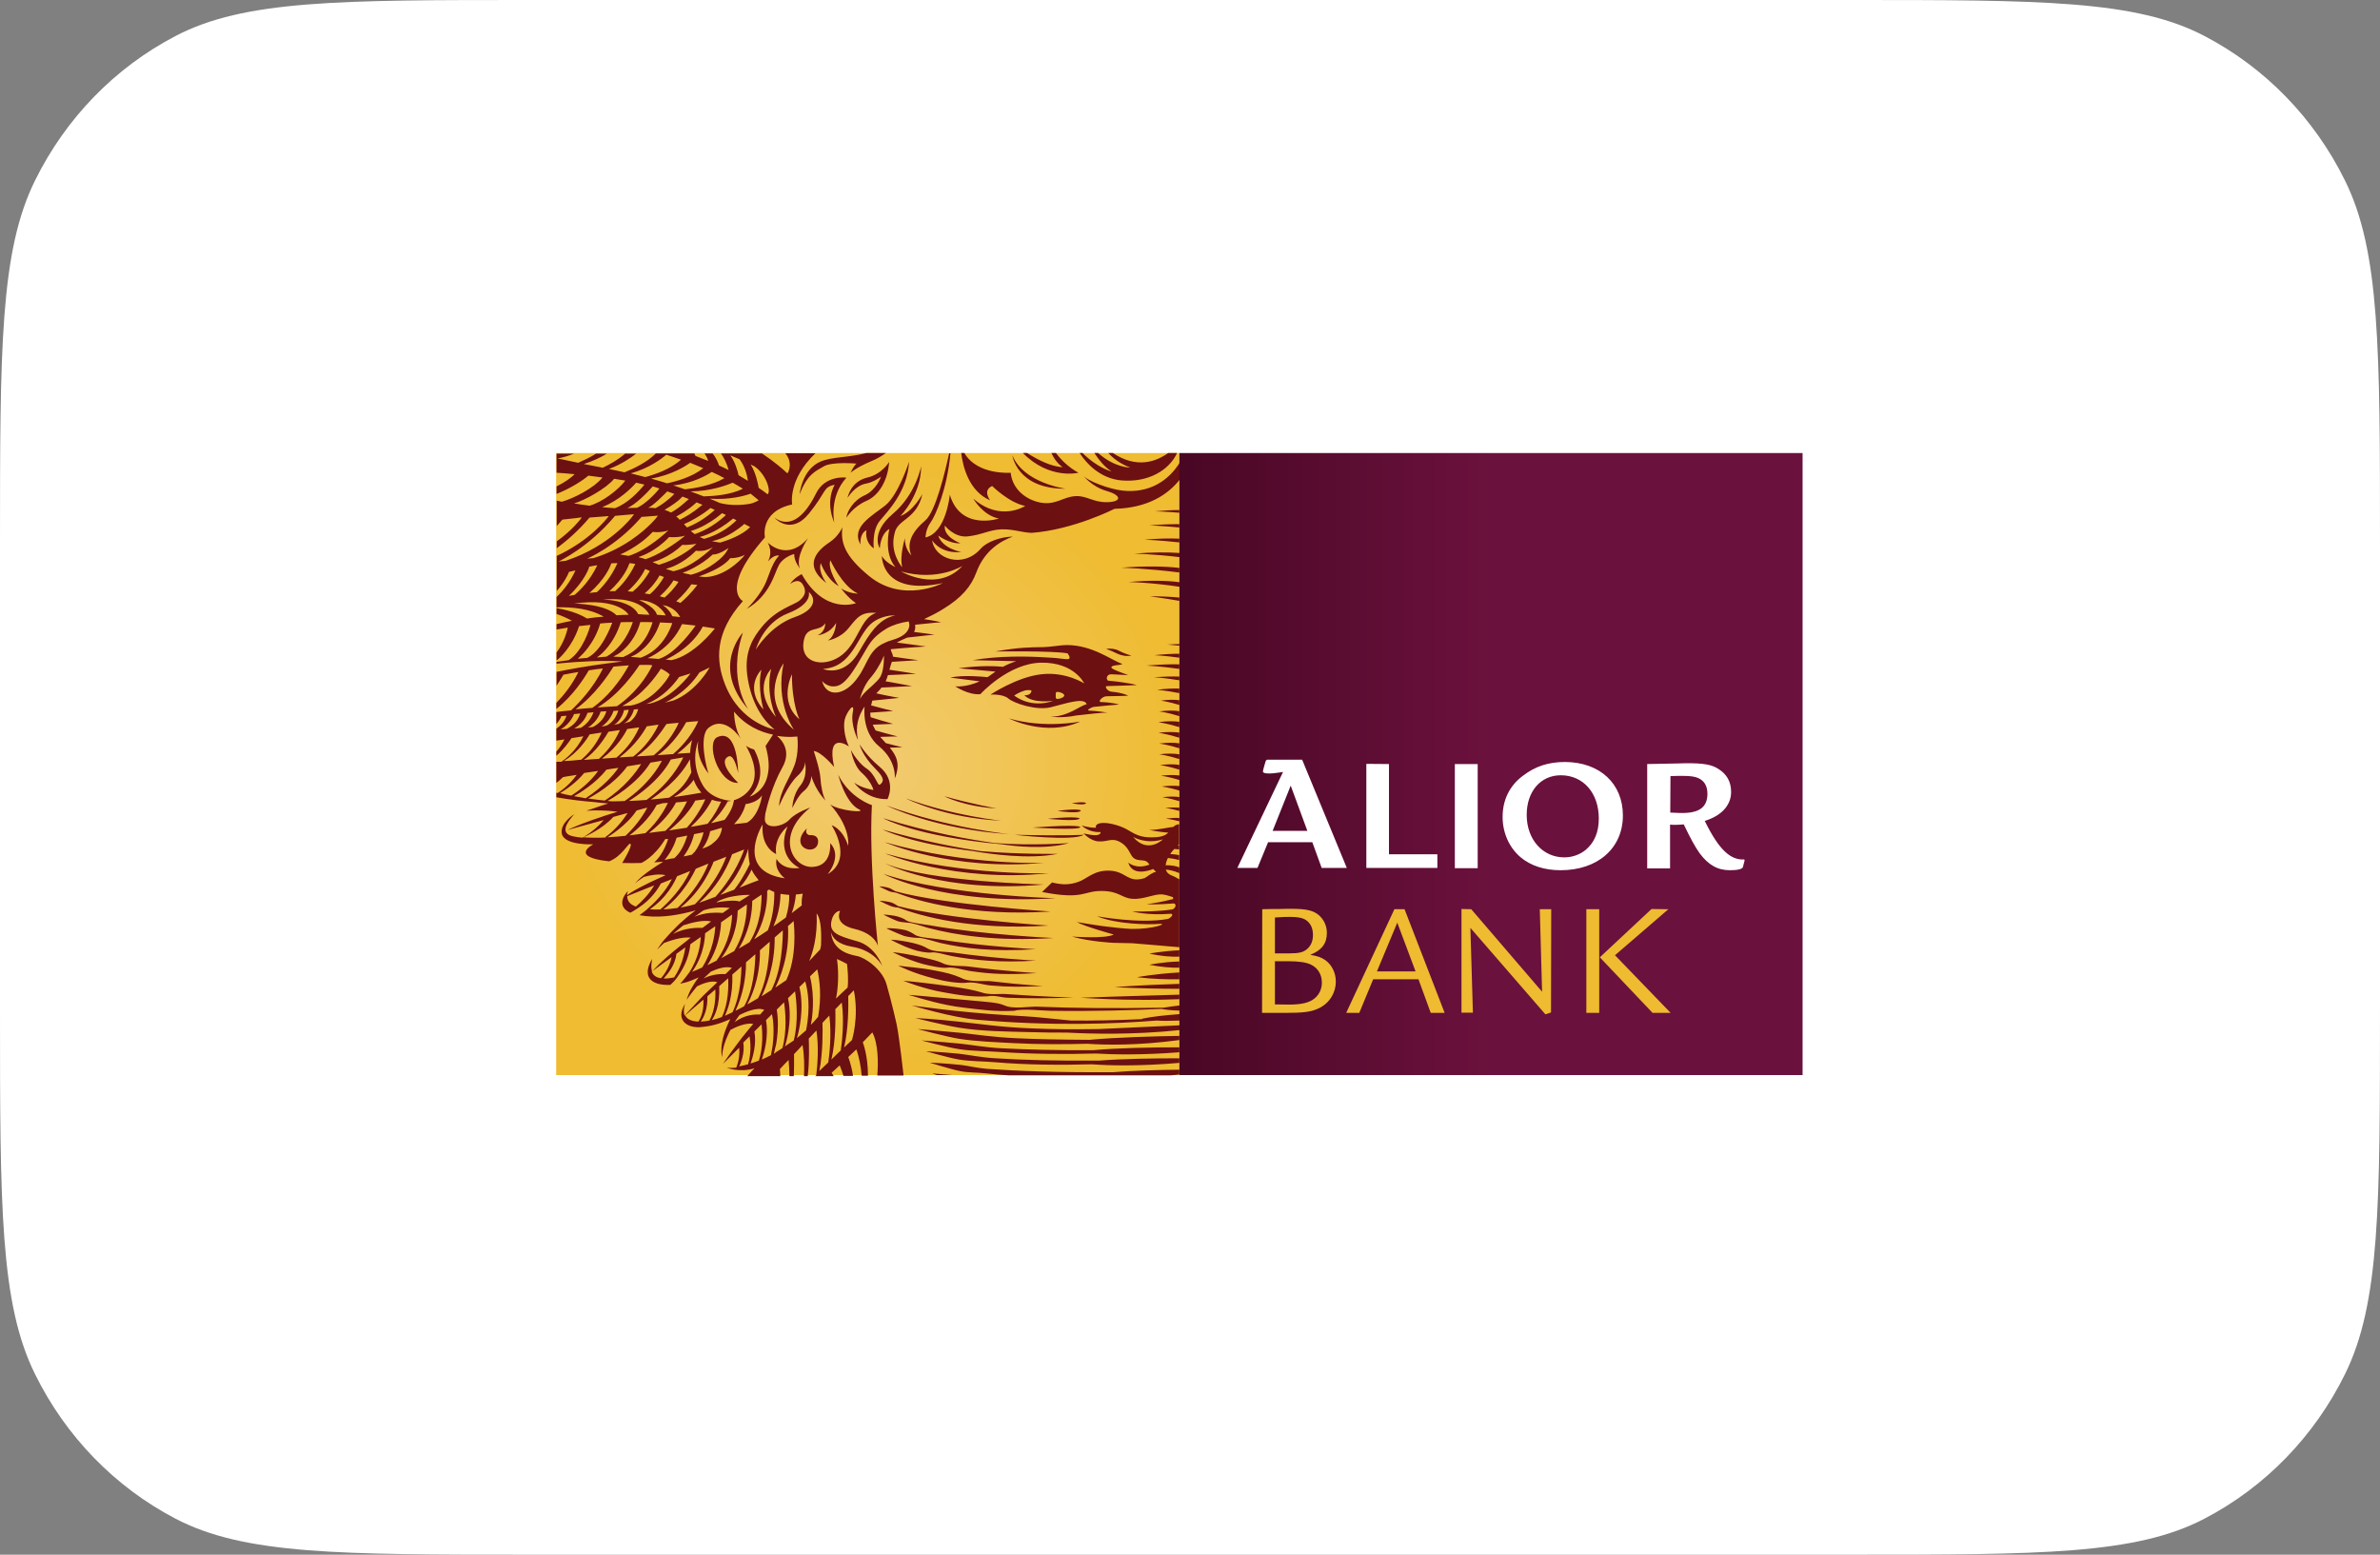 <svg width="98" height="64" viewBox="0 0 98 64" fill="none" xmlns="http://www.w3.org/2000/svg">
<rect x="0" y="0" width="98" height="64" fill="#808080" stroke="none"/>
<path d="M21.817 64C13.987 64 10.056 64 7.225 62.517C4.732 61.217 2.707 59.133 1.443 56.569C0 53.658 0 49.616 0 41.563V22.437C0 14.384 0 10.342 1.443 7.43C2.707 4.866 4.733 2.783 7.226 1.483C10.056 0 13.987 0 21.817 0H76.183C84.013 0 87.944 0 90.774 1.483C93.268 2.784 95.294 4.867 96.558 7.431C98 10.342 98 14.384 98 22.437V41.563C98 49.616 98 53.658 96.558 56.569C95.294 59.133 93.268 61.217 90.774 62.517C87.944 64 84.013 64 76.183 64H21.817Z" fill="white"/>
<path d="M22.901 18.65H48.562V44.257H22.901V18.65Z" fill="url(#paint0_radial_4376_4911)"/>
<path d="M41.548 29.576C41.548 29.576 43.053 30.353 44.482 29.704C44.473 29.704 43.011 30.003 41.548 29.576ZM43.541 33.383C43.541 33.383 44.448 33.519 44.508 33.366C44.516 33.366 44.422 33.263 43.541 33.383ZM44.131 33.067C44.131 33.067 44.679 33.178 44.721 33.058C44.713 33.058 44.661 32.982 44.131 33.067ZM41.035 33.28C41.035 33.28 40.017 33.101 38.879 32.777C38.879 32.777 39.675 33.203 41.035 33.28ZM36.886 36.746C37.801 37.096 39.983 37.736 43.259 37.523C43.259 37.523 38.888 37.249 36.886 36.695C36.749 36.635 36.698 36.584 36.621 36.558C36.527 36.524 36.296 36.481 36.202 36.49C36.202 36.49 36.424 36.609 36.587 36.678C36.655 36.712 36.758 36.729 36.886 36.746ZM41.565 34.339C41.565 34.339 39.118 34.108 36.501 33.161C36.501 33.161 38.468 34.142 41.565 34.339ZM41.231 33.784C41.231 33.784 39.332 33.605 37.305 32.871C37.297 32.871 38.93 33.69 41.231 33.784ZM43.472 36.976C43.472 36.976 39.084 36.874 36.381 35.978C36.381 35.986 38.845 37.267 43.472 36.976ZM43.002 35.517C43.002 35.517 39.948 35.662 36.433 34.672C36.433 34.672 39.17 35.875 43.002 35.517ZM36.441 35.133C36.441 35.133 39.315 36.353 43.216 35.944C43.216 35.952 39.734 36.063 36.441 35.133ZM40.402 35.039C39.452 34.902 38.075 34.646 36.347 34.151C36.347 34.151 37.476 34.723 40.094 35.039C40.769 35.158 42.378 35.389 43.549 35.15C43.549 35.15 41.993 35.175 40.402 35.039ZM36.441 35.542C36.441 35.542 38.828 36.788 42.976 36.413C42.976 36.404 38.297 36.319 36.441 35.542ZM36.98 37.36C37.947 37.719 40 38.308 43.173 38.103C43.173 38.103 39.016 37.838 36.98 37.301C36.895 37.241 36.775 37.173 36.689 37.147C36.569 37.113 36.304 37.079 36.21 37.079C36.21 37.079 36.433 37.198 36.638 37.284C36.724 37.318 36.86 37.36 36.98 37.36ZM41.762 34.364C41.762 34.364 44.225 34.646 44.627 34.364C44.627 34.364 43.9 34.416 41.762 34.364ZM43.139 33.707C43.139 33.707 44.405 33.835 44.456 33.69C44.456 33.699 44.439 33.579 43.139 33.707ZM29.983 31.146C30.24 31.001 30.394 31.821 30.394 31.821C30.394 31.821 30.394 29.96 29.538 30.344C29.059 30.557 29.555 32.248 30.394 32.23C30.394 32.222 29.512 31.402 29.983 31.146ZM44.482 34.049C44.482 34.049 44.533 33.92 42.523 34.066C42.523 34.066 44.456 34.194 44.482 34.049ZM40.966 34.706C39.983 34.569 38.272 34.279 36.356 33.681C36.356 33.681 37.724 34.441 41.257 34.757C41.813 34.842 43.053 34.979 44.02 34.706C44.011 34.706 42.54 34.825 40.966 34.706ZM42.532 42.337C41.266 42.294 40.273 42.141 39.538 42.064C38.392 41.936 37.69 41.91 37.69 41.91C37.69 41.91 38.913 42.217 39.521 42.311C40.427 42.456 41.445 42.465 42.463 42.49C42.951 42.508 43.447 42.508 43.934 42.508C44.867 42.559 46.629 42.61 48.571 42.405V42.209L45.252 42.362C44.234 42.38 43.327 42.371 42.532 42.337ZM41.804 42.738C40.872 42.695 40.119 42.576 39.538 42.516C38.503 42.414 37.784 42.362 37.784 42.362C37.784 42.362 38.956 42.678 39.495 42.764C40.196 42.874 40.966 42.9 41.762 42.943C42.763 42.994 43.797 42.994 44.773 42.968C45.517 43.02 46.851 43.045 48.562 42.815V42.644C47.518 42.661 45.944 42.704 44.858 42.806C43.678 42.798 42.66 42.781 41.804 42.738ZM40.65 44.001C40.222 43.967 39.863 43.873 39.563 43.839C38.819 43.762 38.28 43.745 38.28 43.745C38.28 43.745 39.153 44.018 39.538 44.095C39.88 44.163 40.248 44.146 40.624 44.189C40.915 44.223 41.214 44.249 41.514 44.266H48.22C48.331 44.257 48.442 44.249 48.562 44.232V44.035C47.732 44.044 46.68 44.07 45.85 44.138C43.575 44.155 41.847 44.087 40.65 44.001ZM32.977 34.731C33.097 35.056 33.661 35.073 33.687 34.663C33.704 34.322 33.328 34.382 33.328 34.382C33.328 34.382 33.114 34.33 33.225 34.1C33.225 34.108 32.866 34.407 32.977 34.731ZM41.283 43.156C40.556 43.122 39.965 43.003 39.504 42.96C38.622 42.874 37.947 42.832 37.947 42.832C37.947 42.832 39.024 43.122 39.495 43.19C40.034 43.276 40.624 43.267 41.231 43.31C42.506 43.395 43.874 43.404 45.123 43.37C45.825 43.412 47.022 43.438 48.562 43.318V43.114C47.441 43.114 46.013 43.139 45.012 43.233C43.507 43.242 42.275 43.207 41.283 43.156ZM38.588 44.257H39.213C38.725 44.215 38.392 44.189 38.392 44.189C38.392 44.189 38.468 44.223 38.588 44.257ZM43.874 20.118C43.874 20.118 42.147 19.888 41.685 18.744C41.685 18.744 41.873 20.135 43.874 20.118ZM41 43.566C40.385 43.532 39.88 43.421 39.486 43.378C38.708 43.301 38.126 43.276 38.126 43.276C38.126 43.276 39.076 43.549 39.486 43.617C39.948 43.694 40.453 43.685 40.975 43.728C42.258 43.839 43.669 43.848 44.961 43.813C45.637 43.865 46.903 43.899 48.562 43.754V43.566C47.57 43.566 46.261 43.583 45.269 43.66C43.49 43.677 42.078 43.634 41 43.566ZM42.737 41.441C42.361 41.423 41.745 41.56 41.36 41.389C41.06 41.261 40.675 41.253 39.974 41.184C38.066 41.005 37.408 40.954 37.408 40.954C37.989 41.125 38.785 41.372 39.64 41.475C40.35 41.56 40.975 41.654 41.762 41.611C42.104 41.509 42.951 41.611 43.259 41.611C44.986 41.637 46.646 41.586 47.826 41.534C47.955 41.56 48.203 41.594 48.588 41.603V41.389C48.34 41.415 48.117 41.449 47.912 41.483C45.765 41.517 44.174 41.5 42.737 41.441ZM46.586 26.989C46.586 26.989 46.304 26.913 46.064 26.785C45.927 26.708 45.705 26.682 45.551 26.716C45.551 26.716 45.722 26.767 45.996 26.904C46.141 26.972 46.347 27.032 46.586 26.989ZM47.322 34.168C47.322 34.168 47.707 34.245 48.109 34.279C48.006 34.373 47.852 34.458 47.544 34.467C46.757 34.51 46.612 34.194 46.141 34.023C45.697 33.861 45.26 33.818 45.141 33.972C45.106 34.014 45.115 34.049 45.141 34.074C44.833 34.083 44.533 33.98 44.533 33.98C44.824 34.245 45.166 34.262 45.32 34.253C45.32 34.27 45.32 34.296 45.294 34.322C45.175 34.467 44.619 34.305 44.619 34.305C44.619 34.305 44.901 34.629 45.252 34.638C45.602 34.655 45.773 34.492 46.073 34.638C46.372 34.783 46.466 34.996 46.586 35.209C46.774 35.525 47.108 35.329 47.262 35.508C47.288 35.534 47.313 35.559 47.33 35.593C46.774 35.807 46.458 35.508 46.458 35.508C46.629 36.089 47.339 35.833 47.484 35.773C47.553 35.841 47.604 35.892 47.604 35.892C47.45 35.909 47.253 36.08 47.133 36.148C46.415 36.37 46.389 35.858 45.662 35.841C45.038 35.824 44.738 36.191 44.405 36.302C44.071 36.422 43.763 36.439 43.319 36.328L42.908 36.72C44.61 37.053 44.593 36.678 45.346 36.678C46.099 36.678 46.175 36.976 46.646 37.002C47.116 37.028 47.553 36.78 47.886 36.823C48.023 36.84 48.169 36.891 48.305 36.934H48.288C48.314 36.951 48.34 37.019 48.228 37.028C47.818 37.13 47.621 37.164 47.219 37.224C47.219 37.224 47.681 37.249 48.34 37.19C48.477 37.241 48.374 37.412 48.271 37.437C47.767 37.514 47.176 37.531 46.629 37.523C46.629 37.523 47.245 37.693 48.194 37.617C48.382 37.617 48.177 37.813 48.083 37.83C46.928 38.043 45.175 37.719 45.175 37.719C45.97 38.052 47.288 38.069 47.707 38.035C48.16 38.001 47.484 38.257 46.586 38.24C46.244 38.223 45.833 38.18 45.371 38.12C45.046 38.077 44.345 37.958 44.345 37.958C44.644 38.137 45.859 38.47 45.859 38.47C45.542 38.658 44.14 38.555 44.14 38.555C44.892 38.769 45.833 38.812 45.833 38.812C45.833 38.812 46.09 38.82 46.62 38.829C47.407 38.888 48.057 38.957 48.562 38.991V36.2C48.459 36.14 48.357 36.08 48.237 36.037C48.109 35.986 48.032 35.901 48.006 35.798C48.134 35.807 48.331 35.841 48.562 35.944V35.705C48.382 35.636 48.203 35.619 47.998 35.619C48.006 35.525 48.04 35.423 48.092 35.32C48.203 35.329 48.365 35.355 48.553 35.406V35.201C48.434 35.175 48.314 35.167 48.186 35.158C48.237 35.081 48.288 35.013 48.348 34.953C48.391 34.953 48.459 34.953 48.553 34.97V34.808C48.536 34.808 48.511 34.808 48.494 34.808C48.511 34.791 48.536 34.774 48.553 34.757V33.929C48.442 33.946 48.374 33.98 48.314 34.04C48.177 34.049 47.664 34.168 47.322 34.168ZM46.654 34.45C46.654 34.45 47.168 34.774 47.886 34.552C47.886 34.552 47.262 35.175 46.654 34.45ZM39.007 39.836C39.221 39.793 39.726 39.938 39.931 39.972C40.795 40.1 41.505 40.135 42.694 40.058C42.694 40.058 41.428 39.989 39.863 39.785C39.615 39.751 39.059 39.793 38.811 39.648C38.631 39.563 38.4 39.503 38.015 39.418C37.476 39.298 37.1 39.23 36.758 39.196C36.758 39.196 37.305 39.486 37.989 39.682C38.272 39.751 38.776 39.87 39.007 39.836ZM38.332 39.213C38.528 39.17 38.956 39.315 39.196 39.358C40.128 39.529 41.172 39.639 42.66 39.546C42.66 39.546 40.958 39.46 39.247 39.213C38.99 39.179 38.443 39.187 38.22 39.059C38.032 38.948 37.895 38.897 37.596 38.82C37.373 38.769 36.971 38.692 36.681 38.684C36.681 38.684 37.117 38.931 37.587 39.085C37.784 39.161 38.169 39.23 38.332 39.213ZM37.776 38.607C38.024 38.598 38.477 38.76 38.725 38.82C39.717 39.042 40.855 39.187 42.651 39.076C42.651 39.076 40.487 38.965 38.648 38.666C38.392 38.624 37.844 38.598 37.681 38.487C37.57 38.41 37.416 38.325 37.288 38.291C37.083 38.24 36.681 38.197 36.492 38.214C36.492 38.214 36.886 38.402 37.228 38.53C37.382 38.572 37.622 38.607 37.776 38.607ZM39.863 40.45C40.145 40.416 40.547 40.553 40.804 40.57C41.505 40.63 42.087 40.638 42.951 40.587C42.951 40.587 42.224 40.561 40.778 40.391C40.59 40.365 39.914 40.45 39.572 40.254C39.221 40.1 38.956 40.041 38.511 39.955C37.861 39.827 37.288 39.802 36.98 39.751C36.98 39.751 37.587 40.066 38.486 40.288C38.87 40.391 39.486 40.502 39.863 40.45ZM40.675 41.014C40.932 40.954 41.231 41.065 41.496 41.074C42.266 41.099 43.156 41.108 44.2 41.065C44.2 41.065 43.036 41.039 41.402 40.92C41.18 40.903 40.735 40.971 40.41 40.852C40.102 40.758 39.743 40.689 39.127 40.604C38.315 40.484 37.51 40.399 37.194 40.374C37.194 40.374 38.058 40.724 38.913 40.86C39.384 40.946 40.008 41.056 40.675 41.014ZM48.562 40.706V40.502C46.851 40.553 45.902 40.638 45.902 40.638C46.903 40.689 47.792 40.706 48.562 40.706ZM37.373 37.984C37.587 37.984 37.964 38.129 38.212 38.197C39.358 38.496 40.975 38.76 43.378 38.615C43.378 38.615 40.453 38.479 38.306 38.094C38.058 38.052 37.485 37.992 37.331 37.898C37.211 37.804 37.066 37.762 36.954 37.727C36.809 37.685 36.51 37.651 36.373 37.651C36.373 37.651 36.689 37.813 36.946 37.915C37.057 37.958 37.22 37.967 37.373 37.984ZM48.562 21.108V20.997C48.263 20.997 47.929 21.014 47.561 21.049C47.561 21.049 47.963 21.057 48.562 21.108ZM47.031 41.953C45.962 42.004 44.995 42.021 44.097 42.012C42.309 41.833 42.84 41.876 41.445 41.791C39.367 41.663 37.536 41.389 37.536 41.389C37.536 41.389 39.221 41.893 40.222 41.978C43.293 42.251 45.936 42.149 47.621 42.012C47.861 42.029 48.177 42.029 48.571 42.012V41.748C47.989 41.791 47.433 41.85 47.031 41.936V41.953ZM40.658 27.877C40.513 27.86 39.657 27.775 39.127 27.894L40.342 28.048C39.76 28.312 39.332 28.253 39.332 28.253C39.332 28.253 39.871 28.62 40.367 28.577C40.367 28.577 41.522 27.297 42.882 27.28C44.242 27.263 44.644 28.133 44.644 28.133C44.644 28.133 43.874 27.638 42.874 27.758C41.873 27.869 40.786 28.594 40.786 28.594C40.786 28.594 41.3 28.56 41.522 28.756C41.753 28.953 42.668 29.26 43.267 29.115C43.84 28.978 44.636 28.688 44.747 28.987C44.431 29.072 43.994 29.491 43.259 29.508C43.259 29.508 43.78 29.567 44.302 29.456C44.636 29.414 45.508 29.32 45.611 29.337C45.611 29.337 45.209 29.268 44.841 29.252C44.713 29.243 44.952 29.106 45.046 29.098C45.046 29.098 45.046 29.098 45.055 29.098C45.312 29.072 45.91 29.012 46.073 29.004C46.073 29.004 45.85 28.919 45.346 28.901C45.183 28.91 45.363 28.68 45.551 28.663C45.833 28.654 46.304 28.654 46.458 28.637C46.458 28.637 46.235 28.517 45.773 28.475C45.602 28.466 45.457 28.244 45.585 28.244C46.073 28.236 46.809 28.202 46.809 28.202C46.603 28.133 45.962 28.048 45.645 28.022C45.542 28.014 45.525 27.749 45.773 27.758C45.996 27.766 46.458 27.792 46.458 27.792C46.27 27.724 46.03 27.638 45.868 27.561C45.637 27.45 45.833 27.399 45.987 27.382C46.09 27.374 46.158 27.365 46.218 27.331C45.773 27.194 45.004 26.554 43.917 26.554C43.703 26.554 43.276 26.631 42.959 26.64C42.429 26.648 42.01 26.64 40.975 26.819C40.975 26.819 43.37 26.785 43.96 26.896C44.046 27.015 44.105 27.152 43.917 27.135L43.806 27.126C43.558 27.092 43.336 27.075 43.122 27.066C42.326 27.015 41.146 26.989 40.051 27.177C40.051 27.177 40.923 27.194 41.847 27.22C41.633 27.288 41.454 27.365 41.3 27.45C41.043 27.425 40.419 27.382 39.469 27.51L40.992 27.647C40.915 27.698 40.846 27.749 40.786 27.792C40.727 27.834 40.693 27.86 40.658 27.877ZM41.762 28.637C41.762 28.637 41.907 28.517 42.181 28.432C42.352 28.381 42.472 28.424 42.472 28.424C42.472 28.424 42.48 28.637 42.181 28.62C42.506 28.978 43.361 28.85 43.361 28.85C43.361 28.85 42.549 29.2 41.762 28.637ZM43.549 28.773C43.455 28.773 43.472 28.705 43.472 28.628C43.472 28.552 43.455 28.483 43.549 28.483C43.644 28.483 43.823 28.552 43.823 28.628C43.823 28.705 43.644 28.773 43.549 28.773ZM46.466 23.959C46.466 23.959 47.39 23.976 48.571 24.156V23.968C48.057 23.899 47.373 23.883 46.466 23.959ZM47.801 28.842C47.801 28.842 48.117 28.884 48.562 29.021V28.825C48.357 28.799 48.1 28.799 47.801 28.842ZM36.544 32.896C36.544 32.896 36.937 32.162 36.219 31.565C35.663 31.104 35.398 30.643 35.398 30.643C35.398 30.643 35.483 31.087 36.056 31.659C36.45 32.051 36.381 32.179 36.236 32.299C36.133 32.384 36.056 31.872 35.663 31.624C35.466 31.496 35.184 31.163 35.038 30.873C35.038 30.873 35.141 31.513 35.483 31.812C35.8 32.085 35.962 32.452 35.962 32.521C35.962 32.521 35.483 32.452 35.175 32.222C35.167 32.222 35.671 32.93 36.544 32.896ZM48.562 41.133V40.946C46.595 40.997 44.49 41.074 44.49 41.074C46.15 41.176 47.51 41.176 48.562 41.133ZM48.562 24.736V24.599C48.211 24.565 47.818 24.548 47.356 24.548C47.356 24.557 47.852 24.608 48.562 24.736ZM48.562 27.075V26.913C48.263 26.913 47.929 26.93 47.536 26.972C47.544 26.972 47.955 26.989 48.562 27.075ZM47.698 29.73C47.698 29.73 48.066 29.781 48.562 29.934V29.712C48.331 29.687 48.049 29.678 47.698 29.73ZM47.732 30.609C47.732 30.609 48.083 30.651 48.562 30.805V30.6C48.34 30.566 48.066 30.566 47.732 30.609ZM47.732 29.286C47.732 29.286 48.083 29.328 48.562 29.482V29.277C48.34 29.243 48.066 29.243 47.732 29.286ZM31.617 22.337C31.814 22.73 31.677 23.012 31.617 23.114C31.899 22.798 32.079 22.875 32.079 22.875C31.916 23.055 31.814 23.217 31.583 23.857C31.352 24.497 30.744 25.069 30.744 25.069C31.728 24.497 31.882 23.592 32.079 23.251C32.275 22.909 32.703 22.807 32.703 22.807C32.686 23.089 32.934 23.396 32.934 23.396C32.737 22.918 33.276 22.15 33.276 22.15C32.404 23.157 31.617 22.337 31.617 22.337ZM33.601 20.314C33.225 21.083 32.618 21.825 31.89 21.313C31.89 21.313 32.549 22.064 33.302 21.151C34.055 20.229 33.875 20.05 34.371 19.956C34.371 19.956 33.961 20.596 34.354 21.518C34.354 21.518 34.123 20.468 34.85 19.666C34.85 19.657 33.978 19.546 33.601 20.314ZM37.433 19.009C37.433 19.009 36.989 20.383 36.45 20.81C35.911 21.236 35.021 21.697 35.432 22.414C35.432 22.414 35.38 21.97 35.68 21.825C35.68 21.825 35.569 22.286 35.979 22.576C35.979 22.576 35.894 21.842 36.227 21.441C36.544 21.057 37.365 20.238 37.433 19.009ZM48.528 19.119C48.109 19.76 47.347 20.323 46.21 20.195C45.688 20.135 44.764 19.802 44.602 19.572C44.602 19.572 44.944 20.033 45.568 20.212C46.193 20.391 46.193 20.656 45.602 20.673C45.012 20.69 44.747 20.391 44.268 20.425C43.789 20.46 43.515 20.758 42.968 20.707C42.429 20.656 41.702 20.263 41.616 19.461C41.616 19.461 40.248 19.572 39.709 18.65H39.58C39.649 19.213 39.897 20.221 40.769 20.596C40.769 20.596 40.444 20.186 40.855 20.007C40.855 20.007 41.548 20.699 42.215 20.827C42.215 20.827 41.197 21.501 40.077 20.528C40.077 20.528 40.47 21.219 41.129 21.347C41.129 21.347 39.555 21.868 39.11 20.366C39.11 20.366 38.965 21.936 38.109 22.124C38.109 22.124 38.109 21.791 38.323 21.501C38.52 21.228 38.999 20.135 39.136 18.659H39.084C38.922 19.393 38.528 21.066 38.101 21.424C37.562 21.885 37.314 22.346 37.528 22.867C37.528 22.867 37.245 22.602 37.262 22.158C37.262 22.158 37.031 22.892 37.151 23.353C37.151 23.353 36.621 22.764 36.835 21.962C36.946 21.356 37.741 21.407 37.981 20.34C37.981 20.34 37.605 21.049 37.074 21.245C37.074 21.245 37.929 20.374 37.929 19.196C37.929 19.196 37.716 20.349 36.766 21.151C35.817 21.953 36.227 22.576 36.227 22.576C36.227 22.576 36.244 21.988 36.621 21.774C36.621 21.774 36.373 22.773 36.869 23.345C36.869 23.345 36.441 23.148 36.313 22.884C36.313 22.884 36.279 24.557 38.828 24.002C38.828 24.002 37.177 24.864 35.774 23.703C34.756 22.867 34.611 22.312 34.688 21.706C34.688 21.706 34.525 22.081 34.174 22.312C33.832 22.542 32.943 23.183 34.029 24.002C34.029 24.002 33.67 23.541 33.798 23.183C33.798 23.183 34.012 23.823 34.534 24.13C34.534 24.13 34.055 23.422 34.191 23.063C34.191 23.063 34.67 24.13 35.329 24.437C35.329 24.437 34.953 24.437 34.636 24.224C34.636 24.224 34.884 24.582 35.244 24.83C35.244 24.83 33.961 25.325 33.011 23.635C33.011 23.635 32.695 23.78 32.532 24.045C32.532 24.045 32.857 23.763 33.045 24.045C33.225 24.326 33.157 24.523 32.925 24.719C32.695 24.915 31.976 25.06 31.36 25.82C31.061 26.196 30.633 26.776 30.77 27.8C30.89 28.705 31.266 29.525 31.89 30.028C31.89 30.028 30.488 29.789 29.855 28.176C29.478 27.211 29.41 26.059 30.59 24.745C30.59 24.745 29.624 24.25 31.497 22.124C31.497 22.124 31.266 21.057 32.618 20.767C32.618 20.767 32.429 19.751 33.576 18.659H32.335C32.6 18.966 32.523 19.29 32.455 19.435L32.421 19.486C32.241 19.316 31.899 19.017 31.377 18.667H29.684C29.786 18.804 29.915 19.026 30 19.35C29.872 19.282 29.735 19.222 29.607 19.162C29.572 19.051 29.487 18.838 29.341 18.667H29.008C29.068 18.753 29.128 18.846 29.162 18.974C28.991 18.906 28.82 18.838 28.64 18.77C28.631 18.753 28.614 18.71 28.589 18.667H27.006C26.638 19.034 26.099 19.29 25.715 19.444C25.509 19.393 25.287 19.35 25.073 19.307C25.578 19.119 25.963 18.855 26.194 18.676H25.74C25.458 18.923 25.107 19.119 24.817 19.256C24.791 19.247 24.765 19.247 24.739 19.239C24.5 19.196 24.26 19.145 24.038 19.102C24.414 18.983 24.739 18.829 24.988 18.676H24.543C24.286 18.838 24.021 18.957 23.807 19.051C23.508 18.991 23.234 18.932 22.96 18.872C23.208 18.829 23.439 18.753 23.636 18.676H22.918V19.461C23.072 19.47 23.328 19.486 23.662 19.521C23.516 19.666 23.277 19.845 22.918 20.024V20.332C23.448 20.127 23.995 19.785 24.226 19.58C24.406 19.606 24.603 19.632 24.808 19.657C24.44 20.11 23.593 20.528 23.131 20.656C23.063 20.639 22.994 20.622 22.926 20.613V21.655C23.003 21.569 23.08 21.484 23.157 21.39L23.704 21.33L23.953 21.296L23.944 21.313L23.91 21.364C23.901 21.373 23.585 21.808 22.926 22.286V22.568C23.328 22.269 23.807 21.86 24.269 21.313L24.278 21.305L25.064 21.245L25.03 21.296L25.013 21.313C25.005 21.322 24.312 22.244 22.926 22.884V24.326C23.234 23.976 23.379 23.678 23.431 23.541L23.696 23.481C23.465 23.993 23.157 24.352 22.918 24.574V25.001C23.593 24.984 24.303 25.06 24.859 25.385C24.628 25.402 24.397 25.427 24.166 25.462C23.97 25.334 23.576 25.146 22.918 25.035V25.274C23.131 25.351 23.354 25.445 23.55 25.555C23.337 25.598 23.131 25.641 22.918 25.692V25.914C23.072 25.888 23.225 25.863 23.379 25.837L23.371 25.88C23.362 25.905 23.268 26.392 22.918 26.861V27.186L22.994 27.126C23.003 27.117 23.55 26.657 23.833 25.811L23.841 25.777C24.004 25.76 24.158 25.735 24.312 25.726L24.303 25.769C24.295 25.811 24.004 26.819 23.414 27.177L22.918 27.245V27.322C23.012 27.314 23.097 27.305 23.166 27.297C23.824 27.237 24.765 27.177 25.638 27.229C24.782 27.331 23.995 27.45 23.277 27.587L22.935 27.655C22.926 27.655 22.926 27.655 22.918 27.655V28.227C23.046 28.031 23.148 27.869 23.2 27.775C23.414 27.732 23.619 27.698 23.816 27.664C23.559 28.193 23.208 28.628 22.909 28.936V29.183C23.602 28.637 24.072 27.894 24.243 27.596C24.449 27.561 24.645 27.536 24.825 27.519C24.423 28.347 23.799 28.978 23.516 29.243C23.311 29.26 23.106 29.286 22.909 29.311V29.806C23.046 29.653 23.106 29.516 23.114 29.482C23.131 29.482 23.268 29.465 23.328 29.465C23.234 29.738 23.046 29.9 22.926 29.985L22.909 29.994V30.489C23.02 30.472 23.131 30.455 23.242 30.438C23.14 30.643 23.029 30.805 22.909 30.942V31.112C23.225 30.839 23.431 30.54 23.533 30.387C23.696 30.361 23.858 30.335 24.021 30.31C23.739 30.882 23.32 31.223 23.114 31.36C23.054 31.36 22.986 31.36 22.909 31.36V32.23C22.994 32.162 23.089 32.085 23.183 31.991C23.208 31.991 23.234 31.983 23.268 31.974L23.747 31.898C23.602 32.102 23.354 32.393 22.96 32.649C22.943 32.64 22.926 32.64 22.909 32.632V32.819C22.926 32.819 22.935 32.828 22.952 32.828C23.482 32.922 24.004 32.982 24.449 33.016C24.585 33.033 24.782 33.058 25.047 33.075L24.705 33.186L24.406 33.289L24.141 33.374C24.38 33.357 24.62 33.357 24.825 33.366C25.09 33.374 25.313 33.4 25.432 33.417C25.355 33.443 25.278 33.46 25.21 33.485C25.005 33.545 24.825 33.605 24.663 33.664C24.568 33.699 24.491 33.724 24.406 33.75C23.687 34.006 23.362 34.168 23.362 34.168C23.55 34.117 24.149 33.955 24.859 33.758C24.705 33.946 24.414 34.236 23.987 34.484C23.858 34.475 23.73 34.458 23.619 34.433C23.029 34.322 23.337 33.861 23.645 33.519C23.645 33.519 23.063 33.869 23.131 34.305C23.217 34.817 24.431 34.757 24.431 34.757C24.431 34.757 23.405 35.278 25.082 35.457C25.586 35.269 25.86 34.723 25.946 34.731C26.014 34.74 25.98 34.928 25.62 35.525C25.903 35.534 26.159 35.534 26.407 35.525C26.407 35.525 26.929 35.303 27.391 34.544L27.511 34.535C27.511 34.535 27.348 35.141 26.938 35.5C27.066 35.491 27.186 35.483 27.306 35.474C27.126 35.585 26.972 35.687 26.835 35.781C26.758 35.833 26.69 35.884 26.63 35.926C26.416 36.089 26.279 36.217 26.211 36.294C26.168 36.345 26.142 36.37 26.142 36.37C26.168 36.345 26.211 36.319 26.245 36.285C26.322 36.225 26.416 36.165 26.519 36.097C26.707 36.046 27.126 35.952 27.408 36.029C27.246 36.097 27.092 36.174 26.938 36.242C26.818 36.294 26.707 36.353 26.604 36.404C26.253 36.575 25.971 36.737 25.817 36.857C25.826 36.754 25.86 36.678 25.86 36.678C25.646 36.891 25.415 37.335 25.954 37.574C26.005 37.548 26.117 37.489 26.279 37.377C26.835 37.019 27.109 36.567 27.212 36.37L27.665 36.191C27.374 36.763 26.887 37.224 26.638 37.437C26.63 37.437 26.63 37.446 26.621 37.454L26.587 37.48C26.502 37.548 26.382 37.642 26.331 37.676C27.023 37.796 27.708 37.719 28.443 37.531C28.477 37.523 28.52 37.514 28.563 37.497C28.589 37.489 28.623 37.48 28.649 37.471C28.503 37.582 28.315 37.727 28.118 37.907C28.033 37.984 27.947 38.052 27.87 38.137C27.691 38.308 27.511 38.504 27.34 38.701C27.288 38.76 27.246 38.82 27.203 38.88C27.152 38.948 27.1 39.025 27.058 39.093C27.058 39.093 27.16 38.991 27.34 38.82C27.579 38.726 28.084 38.555 28.443 38.598C28.383 38.641 28.323 38.692 28.272 38.735C28.161 38.82 28.058 38.905 27.956 38.982C27.186 39.605 26.921 39.913 26.852 39.998C26.818 39.896 26.809 39.759 26.835 39.605C26.844 39.563 26.844 39.52 26.852 39.477C26.39 40.254 26.869 40.578 27.605 40.544C27.639 40.51 27.691 40.459 27.759 40.391C27.802 40.339 27.853 40.288 27.896 40.22C27.896 40.211 27.904 40.211 27.904 40.203C28.084 39.955 28.375 39.469 28.426 38.871C28.572 38.769 28.717 38.666 28.854 38.572C28.845 38.837 28.777 39.435 28.375 40.041C28.366 40.049 28.366 40.058 28.358 40.066L28.349 40.075C28.306 40.135 28.264 40.194 28.221 40.245C28.135 40.356 28.058 40.442 28.007 40.493C28.076 40.476 28.144 40.468 28.204 40.45C28.349 40.416 28.537 40.339 28.768 40.237C28.683 40.339 28.597 40.468 28.52 40.604C28.512 40.621 28.503 40.63 28.495 40.647C28.409 40.792 28.332 40.962 28.272 41.159C28.272 41.159 28.443 40.911 28.7 40.604C28.922 40.493 29.29 40.348 29.538 40.433L29.188 40.766L28.965 40.98C28.965 40.98 28.965 40.98 28.956 40.988C28.905 41.048 28.366 41.611 28.195 41.808C28.144 41.697 28.144 41.543 28.204 41.338C28.204 41.33 28.204 41.321 28.212 41.312C28.204 41.321 28.204 41.338 28.195 41.347C27.802 41.995 28.298 42.354 28.914 42.277C29.196 42.243 29.521 42.2 30.069 41.953C29.547 43.003 29.735 43.515 29.735 43.515C29.744 43.182 29.855 42.858 29.991 42.567C30.017 42.508 30.051 42.448 30.077 42.397C30.282 42.286 30.71 42.089 31.018 42.149C30.967 42.209 30.924 42.26 30.873 42.32C30.761 42.456 30.65 42.593 30.548 42.721C30.479 42.815 30.411 42.9 30.342 42.994C30.137 43.267 29.94 43.54 29.769 43.796C29.769 43.796 30.034 43.532 30.436 43.131C30.453 43.276 30.462 43.592 30.317 43.95C30.18 43.967 30.043 43.967 29.923 43.95C29.923 43.95 30.436 44.172 31.069 43.976C31.069 43.976 30.933 44.112 30.77 44.3H31.839L31.848 44.291C31.848 44.291 31.848 44.291 31.848 44.3H32.13C32.121 44.181 32.121 44.078 32.113 44.01C32.233 43.882 32.352 43.754 32.472 43.634C32.489 43.856 32.506 44.087 32.506 44.3H32.686C32.703 43.916 32.695 43.583 32.695 43.395C32.814 43.267 32.934 43.148 33.045 43.02C33.122 43.455 33.122 43.924 33.105 44.3H33.259C33.336 43.668 33.31 43.02 33.302 42.755L33.618 42.422C33.721 43.096 33.661 43.873 33.61 44.266L33.567 44.3H34.328C34.277 44.206 34.243 44.163 34.243 44.163L34.576 43.856C34.636 43.993 34.688 44.146 34.73 44.291H35.124C35.055 43.822 34.927 43.515 34.927 43.515L35.261 43.199C35.38 43.523 35.449 43.916 35.483 44.283H35.74C35.74 43.429 35.526 42.909 35.526 42.909L35.919 42.499C36.167 42.96 36.167 43.771 36.125 44.274H37.203V44.249C37.203 44.249 37.031 42.695 36.92 42.166C36.92 42.166 36.732 41.312 36.501 40.51C36.321 39.896 35.62 39.418 35.295 39.358C34.782 39.264 34.269 39.033 34.217 38.368C34.277 38.607 34.482 38.871 35.09 38.974C36.022 39.127 36.33 39.767 36.33 39.767C36.33 39.767 36.056 38.948 35.278 38.743C34.517 38.53 34.166 38.402 34.226 37.967C34.311 37.489 34.593 37.497 34.593 37.497C34.593 37.497 34.294 38.035 35.184 38.24C36.056 38.444 36.15 38.948 36.15 38.948C36.15 38.948 35.774 35.44 35.902 33.144C35.902 33.144 34.996 32.862 34.517 31.898C34.517 31.898 34.807 33.058 35.38 33.323C35.688 33.468 34.593 33.391 34.183 33.118C34.183 33.118 34.996 33.955 34.927 34.825C34.688 34.091 34.243 33.972 34.243 33.972C34.243 33.972 35.158 35.355 34.08 35.986C34.08 35.986 34.705 35.261 34.183 34.706C34.183 34.706 34.286 35.645 33.464 35.687C32.643 35.739 31.89 34.424 33.362 33.246C33.362 33.246 32.772 33.443 32.506 33.741C32.258 34.014 31.625 34.151 31.506 33.818C31.506 33.81 31.506 33.801 31.497 33.792C31.497 33.784 31.497 33.784 31.497 33.775C31.488 33.69 31.506 33.588 31.514 33.494C31.566 33.255 31.788 32.35 32.216 31.59C32.592 30.924 32.207 30.472 31.993 30.293C32.472 30.37 32.831 30.318 32.831 30.318C32.831 30.318 32.917 30.993 32.703 31.53C32.498 32.077 32.104 32.589 32.079 33.186C32.079 33.186 32.438 32.307 32.831 31.949C33.225 31.59 33.139 31.326 33.139 31.326C33.139 31.326 33.293 31.923 32.96 32.333C32.626 32.743 32.626 33.263 32.626 33.263C32.626 33.263 32.857 32.76 33.071 32.589C33.43 32.307 33.404 31.94 33.404 31.94C33.601 32.58 33.995 32.956 33.995 32.956C33.884 32.777 33.798 32.35 33.781 32.017C33.764 31.684 33.507 30.916 33.507 30.916C33.832 30.95 34.346 31.573 34.346 31.573C34.012 30.045 34.953 30.728 34.953 30.728C34.756 30.301 34.722 29.849 34.79 29.593C34.859 29.328 35.218 28.825 35.115 29.328C35.013 29.84 35.329 30.463 35.329 30.463C35.201 29.892 35.355 29.448 35.603 29.081C35.603 29.081 35.458 30.122 36.202 30.728C36.937 31.334 36.843 32.051 36.843 32.051C37.091 31.445 36.903 31.095 36.638 30.779L37.16 30.762C36.895 30.703 36.672 30.643 36.475 30.592C36.398 30.506 36.321 30.421 36.244 30.335C36.664 30.318 36.963 30.318 36.963 30.318C36.587 30.224 36.296 30.139 36.056 30.071C36.005 29.985 35.971 29.909 35.937 29.832C36.416 29.815 36.775 29.798 36.775 29.798C36.39 29.695 36.099 29.601 35.851 29.525C35.842 29.465 35.834 29.397 35.834 29.337C36.424 29.303 36.775 29.268 36.775 29.268C36.416 29.192 36.116 29.098 35.868 29.038C35.885 28.97 35.902 28.901 35.919 28.842C36.527 28.782 37.023 28.731 37.023 28.731C36.629 28.663 36.33 28.594 36.082 28.543C36.167 28.458 36.244 28.381 36.296 28.304C36.971 28.27 37.553 28.244 37.553 28.244C37.108 28.167 36.758 28.091 36.467 28.048C36.51 27.963 36.535 27.877 36.561 27.792C37.194 27.766 37.716 27.741 37.716 27.741C37.254 27.664 36.903 27.613 36.621 27.57C36.629 27.553 36.629 27.536 36.638 27.519C36.672 27.399 36.698 27.314 36.724 27.245C37.365 27.203 37.818 27.177 37.818 27.177C37.399 27.126 37.057 27.075 36.766 27.032C36.766 26.972 36.749 26.913 36.698 26.81C36.689 26.785 36.681 26.759 36.681 26.725C37.493 26.648 38.126 26.614 38.126 26.614C37.622 26.546 37.237 26.486 36.929 26.452C37.057 26.375 37.22 26.307 37.356 26.247C37.998 26.17 38.477 26.127 38.477 26.127C38.16 26.085 37.887 26.042 37.639 26.016C37.699 25.905 37.69 25.786 37.681 25.718C38.297 25.649 38.751 25.615 38.751 25.615C38.503 25.555 38.263 25.521 38.049 25.487C38.28 25.376 38.494 25.274 38.682 25.163C38.742 25.129 38.794 25.095 38.853 25.06C39.58 24.616 39.991 24.147 40.205 23.558C40.538 22.662 41.206 22.269 41.702 22.09C41.189 22.099 40.624 22.312 40.385 22.585C39.657 23.422 38.477 23.012 38.383 22.244C38.383 22.244 38.725 22.816 39.58 22.722C39.58 22.722 38.811 22.594 38.631 22.047C38.631 22.047 39.101 22.397 39.546 22.363C39.546 22.363 38.836 22.107 38.905 21.637C38.905 21.637 39.29 22.141 39.846 22.081C40.419 22.022 40.744 21.808 41.231 21.791C41.719 21.774 42.044 21.919 42.48 21.936C44.2 21.808 45.893 20.946 45.893 20.946C47.27 20.912 48.092 20.357 48.579 19.743V19.034C48.553 19.077 48.545 19.102 48.528 19.119ZM26.185 37.318C26.159 37.309 26.125 37.301 26.099 37.284C25.886 37.19 25.826 37.028 25.826 36.891L26.938 36.447C26.715 36.831 26.39 37.147 26.185 37.318ZM26.835 39.998C27.109 39.802 27.383 39.597 27.656 39.401C27.622 39.571 27.52 39.921 27.22 40.271C27.023 40.245 26.895 40.152 26.835 39.998ZM27.759 40.237C27.588 40.271 27.451 40.288 27.323 40.28C27.502 40.092 27.802 39.725 27.853 39.264C27.973 39.179 28.101 39.085 28.221 38.999C28.187 39.238 28.076 39.776 27.759 40.237ZM35.081 42.815L34.756 43.122C34.944 42.345 34.936 41.372 34.927 41.005L35.158 40.766C35.38 41.884 35.081 42.815 35.081 42.815ZM34.465 39.477C34.602 39.546 34.739 39.605 34.876 39.682C34.901 39.87 34.944 40.339 34.901 40.655C34.739 40.8 34.585 40.954 34.422 41.108C34.491 40.8 34.559 40.177 34.465 39.477ZM34.397 41.543L34.662 41.27C34.773 42.055 34.662 42.968 34.619 43.242L34.234 43.617C34.414 42.866 34.405 41.936 34.397 41.543ZM30.616 22.909C30.607 22.918 30.103 23.524 29.393 23.703C29.273 23.737 29.153 23.754 29.025 23.754L28.922 23.746L28.777 23.729C28.777 23.729 28.854 23.703 28.965 23.66C29.016 23.643 29.076 23.618 29.136 23.592C29.444 23.464 29.872 23.242 30.069 22.978C30.069 22.978 30.223 22.986 30.419 22.935C30.616 22.884 30.667 22.833 30.667 22.833L30.616 22.909ZM27.742 28.833L27.374 28.927C27.374 28.927 28.229 28.56 28.803 27.681L29.222 27.476C29.222 27.476 28.691 28.458 27.742 28.833ZM29.153 29.644L29.145 29.653L29.153 29.644ZM29.726 34.074C29.726 34.1 29.718 34.219 29.649 34.364C29.641 34.39 29.624 34.416 29.607 34.441C29.598 34.458 29.59 34.475 29.572 34.492C29.555 34.51 29.538 34.535 29.521 34.561L29.512 34.569C29.504 34.578 29.495 34.586 29.478 34.603C29.453 34.629 29.436 34.646 29.401 34.672L29.384 34.689C29.367 34.697 29.35 34.706 29.341 34.723C29.333 34.731 29.333 34.731 29.324 34.74C29.299 34.757 29.265 34.783 29.23 34.8C29.213 34.808 29.205 34.817 29.188 34.825C29.162 34.834 29.145 34.851 29.119 34.859C29.11 34.868 29.102 34.868 29.093 34.868C29.042 34.894 28.982 34.911 28.922 34.936L28.948 34.902C28.948 34.902 28.948 34.902 28.948 34.894L28.956 34.877C28.965 34.868 28.974 34.851 28.982 34.842L28.991 34.834C28.999 34.825 28.999 34.817 29.008 34.808C29.051 34.74 29.093 34.655 29.136 34.561C29.179 34.458 29.222 34.339 29.239 34.219L29.726 34.074ZM29.812 35.013C29.778 35.005 29.744 34.996 29.701 34.987C29.744 34.987 29.778 34.996 29.812 35.013ZM28.828 34.68C28.785 34.774 28.734 34.877 28.674 34.97L28.666 34.979L28.657 34.987C28.649 34.996 28.64 35.005 28.64 35.022C28.631 35.039 28.623 35.047 28.606 35.064C28.606 35.064 28.606 35.073 28.597 35.073C28.589 35.081 28.58 35.09 28.572 35.099C28.555 35.115 28.537 35.133 28.52 35.15C28.512 35.158 28.503 35.175 28.495 35.184L28.409 35.201L28.341 35.218L28.17 35.252H28.144C28.144 35.252 28.152 35.244 28.161 35.235L28.187 35.201L28.195 35.184L28.212 35.158C28.229 35.124 28.264 35.09 28.289 35.039C28.315 34.996 28.349 34.945 28.375 34.885C28.452 34.74 28.529 34.552 28.58 34.339L28.965 34.262C28.974 34.253 28.931 34.45 28.828 34.68ZM29.136 33.912C28.914 33.955 28.674 34.006 28.443 34.04C28.674 33.827 29.068 33.425 29.316 32.922C29.453 32.973 29.581 32.999 29.692 32.999C29.59 33.238 29.41 33.579 29.136 33.912ZM28.281 34.074C28.024 34.117 27.767 34.151 27.545 34.185C27.802 33.989 28.323 33.536 28.631 32.956C28.768 32.939 28.905 32.922 29.042 32.905C28.991 33.016 28.751 33.562 28.281 34.074ZM27.75 32.811C27.947 32.7 28.323 32.452 28.563 32.102C28.614 32.239 28.674 32.358 28.751 32.469C28.794 32.529 28.837 32.58 28.88 32.632C28.674 32.666 28.272 32.743 27.75 32.811ZM28.135 31.18C27.998 31.462 27.562 32.265 26.621 32.93C26.39 32.947 26.142 32.965 25.894 32.973C26.151 32.819 27.152 32.162 27.622 31.266C27.81 31.232 27.981 31.206 28.135 31.18ZM27.887 31.027C28.101 30.873 28.315 30.668 28.503 30.463C28.452 30.626 28.426 30.805 28.418 30.993C28.289 31.001 28.11 31.01 27.887 31.027ZM28.409 31.257C28.418 31.437 28.435 31.616 28.469 31.795C28.289 32.162 28.041 32.521 27.554 32.837C27.323 32.862 27.066 32.896 26.792 32.913C27.083 32.725 27.939 32.128 28.409 31.257ZM27.716 31.044L27.075 31.087C27.725 30.66 28.152 29.917 28.255 29.73C28.426 29.712 28.597 29.695 28.751 29.687C28.435 30.395 27.922 30.865 27.716 31.044ZM25.963 29.047C25.963 29.047 25.834 29.055 25.62 29.064C26.467 28.611 27.032 27.817 27.212 27.527C27.357 27.596 27.485 27.672 27.579 27.766C27.46 28.039 26.792 28.91 25.963 29.047ZM27.964 27.869L28.435 27.724C28.435 27.724 27.691 28.748 26.767 28.961L26.604 28.978C26.596 28.987 27.34 28.756 27.964 27.869ZM26.099 29.209C26.117 29.209 26.236 29.192 26.279 29.192C26.185 29.559 25.928 29.712 25.928 29.712C25.928 29.712 25.732 29.772 25.689 29.781C25.92 29.678 26.091 29.311 26.099 29.209ZM25.475 29.798C25.475 29.798 25.304 29.832 25.287 29.84C25.552 29.678 25.672 29.354 25.698 29.234C25.715 29.234 25.843 29.226 25.886 29.217C25.817 29.619 25.475 29.798 25.475 29.798ZM27.126 27.126L26.664 27.092C26.673 27.092 27.605 26.733 28.084 25.692C28.281 25.709 28.469 25.735 28.64 25.752L28.631 25.769C28.597 25.811 27.845 26.913 27.126 27.126ZM26.724 22.969C26.673 22.986 26.63 23.003 26.578 23.02L26.476 22.986L26.288 22.935L26.399 22.892C26.407 22.892 27.006 22.687 27.537 22.124L27.554 22.107C27.554 22.107 27.656 22.124 27.887 22.107C28.118 22.09 28.212 22.047 28.212 22.047C28.067 22.184 27.314 22.747 26.724 22.969ZM28.392 22.423C28.64 22.406 28.683 22.372 28.683 22.372C28.443 22.645 27.767 23.063 27.212 23.225C27.186 23.234 27.16 23.242 27.135 23.251L27.092 23.234L26.869 23.14L26.981 23.106C26.989 23.106 27.571 22.935 28.084 22.44L28.101 22.423C28.093 22.423 28.135 22.448 28.392 22.423ZM25.886 22.884L25.535 22.824C25.544 22.824 26.296 22.517 26.861 21.911L26.887 21.894C26.887 21.894 26.989 21.919 27.177 21.902C27.417 21.885 27.528 21.825 27.528 21.825C27.494 21.86 26.69 22.636 25.886 22.884ZM25.92 23.183C26.031 23.191 26.108 23.208 26.159 23.217C25.894 23.78 25.552 24.139 25.33 24.335C25.253 24.335 25.176 24.335 25.09 24.343C25.698 23.789 25.877 23.311 25.92 23.183ZM26.57 23.422C26.63 23.447 26.69 23.481 26.758 23.507C26.519 23.917 26.253 24.198 26.048 24.36C25.98 24.352 25.911 24.352 25.843 24.343C26.236 23.993 26.45 23.66 26.57 23.422ZM27.16 23.686C27.22 23.712 27.28 23.729 27.34 23.754C27.212 23.976 27.015 24.25 26.758 24.463C26.69 24.454 26.613 24.437 26.544 24.429C26.861 24.156 27.049 23.891 27.16 23.686ZM27.733 23.891C27.802 23.908 27.87 23.934 27.939 23.951C27.759 24.232 27.537 24.454 27.366 24.599C27.297 24.582 27.237 24.565 27.169 24.548C27.468 24.275 27.639 24.045 27.733 23.891ZM27.562 24.992C27.605 25.009 27.648 25.035 27.691 25.06C27.699 25.069 27.708 25.078 27.716 25.078C27.87 25.18 27.956 25.308 28.007 25.402C27.904 25.393 27.793 25.376 27.682 25.368C27.631 25.223 27.511 25.095 27.417 25.009C27.34 24.941 27.28 24.907 27.28 24.907C27.391 24.924 27.485 24.949 27.562 24.992ZM28.016 24.821C27.964 24.796 27.904 24.779 27.845 24.753C28.161 24.471 28.349 24.232 28.469 24.053C28.555 24.062 28.631 24.07 28.717 24.079C28.46 24.42 28.178 24.685 28.016 24.821ZM28.572 23.626C28.529 23.635 28.486 23.652 28.452 23.66L28.11 23.584C28.11 23.584 28.118 23.584 28.127 23.575C28.229 23.541 28.845 23.294 29.341 22.833L29.35 22.824H29.367C29.487 22.833 29.684 22.756 29.863 22.645L30 22.559L29.923 22.696C29.795 22.935 29.23 23.422 28.572 23.626ZM27.725 23.515L27.417 23.422L27.545 23.379C27.554 23.379 28.118 23.217 28.64 22.687L28.657 22.67C28.657 22.67 28.768 22.696 28.956 22.67C29.145 22.645 29.359 22.525 29.359 22.525C29.23 22.645 28.486 23.362 27.725 23.515ZM28.811 22.107C29.239 21.996 29.649 21.748 29.923 21.552C30.034 21.467 30.128 21.398 30.188 21.347C30.24 21.373 30.282 21.39 30.325 21.416C30.299 21.441 30.274 21.467 30.248 21.492C29.769 21.936 29.239 22.116 28.991 22.184C28.931 22.158 28.871 22.133 28.811 22.107ZM29.846 21.245C29.35 21.689 28.888 21.894 28.606 21.988C28.546 21.945 28.495 21.902 28.443 21.86C28.854 21.74 29.23 21.509 29.487 21.322C29.59 21.245 29.675 21.177 29.735 21.125C29.786 21.151 29.838 21.177 29.889 21.194L29.846 21.245ZM29.367 21.049C28.956 21.407 28.563 21.603 28.289 21.714C28.247 21.663 28.204 21.62 28.161 21.578C28.486 21.441 28.785 21.253 28.999 21.108C29.119 21.023 29.205 20.955 29.256 20.912C29.316 20.938 29.376 20.963 29.436 20.997C29.41 21.006 29.384 21.032 29.367 21.049ZM28.854 20.835C28.537 21.1 28.238 21.279 27.99 21.398C27.947 21.347 27.896 21.305 27.845 21.262C28.076 21.142 28.264 21.014 28.392 20.921C28.495 20.844 28.555 20.793 28.563 20.784L28.683 20.681C28.768 20.716 28.845 20.75 28.931 20.784C28.905 20.793 28.88 20.818 28.854 20.835ZM28.264 20.63C28.238 20.656 28.212 20.673 28.187 20.699C27.998 20.869 27.81 20.997 27.631 21.1C27.554 21.057 27.468 21.023 27.366 20.989C27.528 20.895 27.665 20.801 27.776 20.724C27.896 20.639 27.973 20.571 27.981 20.562L28.101 20.442C28.187 20.477 28.272 20.511 28.366 20.545L28.264 20.63ZM27.682 20.417C27.622 20.477 27.562 20.528 27.494 20.579C27.323 20.724 27.152 20.835 26.989 20.921C26.929 20.912 26.869 20.904 26.801 20.904C26.775 20.904 26.741 20.904 26.715 20.904H26.69C26.904 20.81 27.314 20.391 27.477 20.229C27.571 20.263 27.673 20.297 27.767 20.332L27.682 20.417ZM26.228 20.904C26.125 20.904 26.005 20.912 25.877 20.912H25.826C26.134 20.801 26.63 20.306 26.878 20.024C26.972 20.05 27.058 20.076 27.152 20.11C26.972 20.349 26.536 20.775 26.228 20.904ZM26.373 21.33C26.382 21.313 26.399 21.305 26.407 21.288L26.416 21.279L26.767 21.253L27.092 21.228L27.041 21.296C27.041 21.296 27.015 21.33 26.972 21.381C26.938 21.416 26.895 21.467 26.835 21.527C26.485 21.885 25.68 22.594 24.431 22.978L24.175 22.995C24.183 22.995 25.33 22.517 26.373 21.33ZM25.184 23.191C25.27 23.183 25.347 23.183 25.424 23.183C25.167 23.763 24.817 24.156 24.577 24.378C24.474 24.386 24.372 24.395 24.269 24.412C24.91 23.848 25.116 23.353 25.167 23.2C25.167 23.191 25.176 23.191 25.184 23.191ZM25.082 24.668C25.184 24.668 25.278 24.659 25.372 24.668C25.526 24.676 25.663 24.685 25.783 24.71C25.826 24.719 25.86 24.727 25.894 24.736C26.536 24.89 26.707 25.248 26.741 25.308C26.664 25.308 26.587 25.299 26.502 25.299L26.279 25.282C26.074 24.873 25.475 24.745 25.107 24.702H25.082C24.919 24.685 24.808 24.685 24.808 24.685C24.902 24.676 24.988 24.676 25.082 24.668ZM26.553 24.821L26.493 24.787C26.39 24.736 26.313 24.702 26.313 24.702C26.373 24.702 26.433 24.71 26.493 24.719C26.604 24.736 26.698 24.762 26.784 24.796C26.844 24.821 26.904 24.847 26.955 24.873C27.015 24.907 27.066 24.941 27.109 24.975C27.288 25.112 27.383 25.265 27.408 25.334C27.288 25.325 27.169 25.317 27.049 25.308C26.998 25.103 26.75 24.932 26.553 24.821ZM27.177 25.624C27.357 25.632 27.52 25.641 27.682 25.649C27.614 25.863 27.288 26.75 26.382 27.075L25.971 27.041L26.151 26.955C26.159 26.955 26.869 26.58 27.177 25.624ZM26.331 27.374C26.527 27.365 26.681 27.374 26.784 27.374L26.861 27.391C26.416 28.295 25.74 28.842 25.407 29.072C25.184 29.089 24.91 29.098 24.603 29.123C25.509 28.586 26.159 27.638 26.331 27.374ZM24.731 29.294L24.97 29.277C24.868 29.644 24.585 29.84 24.414 29.926L24.209 29.951C24.62 29.695 24.731 29.303 24.731 29.294ZM25.261 29.268L25.458 29.252C25.313 29.738 24.97 29.875 24.962 29.875C24.962 29.875 24.799 29.909 24.765 29.909C25.099 29.712 25.253 29.311 25.261 29.268ZM25.056 30.122L25.526 30.054C25.278 30.626 24.902 31.027 24.663 31.24C24.431 31.257 24.226 31.266 24.038 31.283C24.551 30.95 24.945 30.318 25.056 30.122ZM25.826 30.011L26.322 29.943C26.057 30.557 25.629 30.984 25.381 31.189C25.176 31.206 24.979 31.215 24.782 31.232C25.415 30.762 25.732 30.207 25.826 30.011ZM26.63 29.9L27.109 29.832H27.117C26.801 30.523 26.296 30.976 26.074 31.146L25.509 31.18C26.185 30.668 26.527 30.096 26.63 29.9ZM27.442 29.806L27.579 29.789L27.947 29.755C27.614 30.506 27.083 30.959 26.912 31.095C26.69 31.112 26.45 31.129 26.211 31.138C26.844 30.72 27.314 30.003 27.442 29.806ZM27.648 27.177L27.408 27.152C27.417 27.152 28.443 26.725 28.939 25.794C29.136 25.82 29.307 25.854 29.436 25.871L29.41 25.905C29.376 25.94 28.572 26.981 27.648 27.177ZM29.649 22.337C29.538 22.32 29.427 22.303 29.316 22.278C29.778 22.184 30.171 21.936 30.428 21.748C30.522 21.68 30.59 21.62 30.65 21.569L30.89 21.697C30.582 22.013 30.026 22.227 29.649 22.337ZM31.052 19.188C31.54 19.512 31.762 20.212 31.608 20.349C31.488 20.255 31.369 20.169 31.24 20.084C31.223 19.973 31.129 19.461 30.907 19.119C30.958 19.145 31.001 19.171 31.052 19.188ZM31.24 20.596C31.095 20.681 30.95 20.733 30.821 20.75C30.223 20.844 29.761 20.741 29.641 20.707C29.512 20.647 29.367 20.588 29.222 20.528C30.034 20.588 30.676 20.408 30.907 20.323C31.061 20.442 31.163 20.536 31.24 20.596ZM30.453 18.906C30.556 19.043 30.736 19.341 30.796 19.794C30.667 19.717 30.539 19.64 30.411 19.563C30.377 19.393 30.265 19 30.069 18.744C30.205 18.804 30.334 18.855 30.453 18.906ZM30.171 19.871C30.325 19.956 30.462 20.041 30.59 20.118C30.086 20.374 29.376 20.425 28.974 20.434C28.803 20.366 28.623 20.297 28.435 20.229C29.265 20.221 29.906 19.982 30.171 19.871ZM29.307 19.427C29.495 19.512 29.675 19.598 29.829 19.683C29.324 19.982 28.606 20.101 28.204 20.144C28.05 20.093 27.887 20.033 27.725 19.982C28.537 19.896 29.119 19.555 29.307 19.427ZM28.956 19.273C28.512 19.632 27.87 19.811 27.468 19.896C27.254 19.828 27.041 19.768 26.809 19.7C27.648 19.563 28.247 19.179 28.418 19.051C28.606 19.128 28.785 19.205 28.956 19.273ZM27.434 18.718C27.648 18.787 27.853 18.855 28.041 18.923C27.622 19.307 26.981 19.529 26.57 19.64C26.373 19.589 26.177 19.538 25.971 19.486C26.75 19.273 27.28 18.855 27.434 18.718ZM23.636 20.724C24.064 20.605 24.979 20.101 25.287 19.709C25.441 19.734 25.586 19.76 25.749 19.785C25.449 20.178 24.808 20.665 24.278 20.818C24.064 20.793 23.85 20.758 23.636 20.724ZM24.791 20.878C25.509 20.596 26.014 20.076 26.194 19.871C26.305 19.896 26.425 19.922 26.536 19.948C26.296 20.246 25.86 20.716 25.321 20.921C25.159 20.912 24.979 20.895 24.791 20.878ZM23.285 23.089L23.003 23.114C23.012 23.106 24.209 22.559 25.304 21.262L25.313 21.253L25.321 21.236L25.698 21.202L26.108 21.168L26.057 21.236C26.048 21.262 25.133 22.483 23.285 23.089ZM24.252 23.37L24.26 23.328C24.38 23.302 24.491 23.285 24.594 23.268C24.295 23.908 23.875 24.309 23.662 24.488C23.585 24.506 23.499 24.514 23.422 24.531C24.072 23.917 24.243 23.396 24.252 23.37ZM23.636 24.847C25.466 24.591 25.877 25.291 25.886 25.308C25.732 25.308 25.578 25.317 25.424 25.325H25.381C24.919 24.855 23.636 24.847 23.636 24.847ZM24.175 27.083L23.79 27.117L23.91 27.006C23.918 26.998 24.474 26.503 24.714 25.666C24.885 25.649 25.047 25.641 25.21 25.632C25.142 25.829 24.748 26.827 24.175 27.083ZM24.577 27.066L24.731 26.947C24.739 26.938 25.287 26.503 25.561 25.615C25.732 25.607 25.894 25.607 26.057 25.607C25.971 25.871 25.68 26.622 24.97 27.032L24.577 27.066ZM25.253 27.032L25.424 26.938C25.432 26.938 26.108 26.546 26.365 25.607C26.536 25.607 26.707 25.607 26.869 25.615C26.792 25.888 26.502 26.708 25.655 27.049L25.253 27.032ZM25.261 27.442C25.492 27.416 25.706 27.408 25.894 27.391C25.313 28.441 24.637 28.97 24.389 29.14C24.166 29.158 23.935 29.175 23.696 29.2C24.491 28.628 25.064 27.766 25.261 27.442ZM23.345 30.003L23.089 30.028C23.508 29.772 23.636 29.397 23.636 29.397L23.893 29.371C23.773 29.747 23.516 29.909 23.345 30.003ZM23.918 29.96L23.645 29.994C24.081 29.73 24.166 29.405 24.192 29.345L24.44 29.32C24.312 29.67 24.089 29.858 23.918 29.96ZM23.294 31.326C23.277 31.326 23.242 31.326 23.217 31.326C23.799 30.984 24.166 30.429 24.278 30.233C24.449 30.207 24.611 30.182 24.774 30.156C24.526 30.72 24.141 31.104 23.935 31.274C23.61 31.309 23.379 31.326 23.294 31.326ZM23.063 32.649C23.277 32.521 23.73 32.222 24.055 31.821C24.243 31.795 24.431 31.761 24.628 31.735C24.457 31.983 24.115 32.376 23.525 32.751C23.362 32.725 23.208 32.691 23.063 32.649ZM23.636 32.777C23.85 32.657 24.534 32.248 24.97 31.684C25.116 31.659 25.27 31.633 25.415 31.616H25.424L25.466 31.607C25.261 31.906 24.851 32.376 24.115 32.862C23.953 32.828 23.79 32.802 23.636 32.777ZM24.218 32.871C24.406 32.777 25.296 32.282 25.826 31.548C26.023 31.513 26.211 31.488 26.399 31.454C26.194 31.787 25.732 32.41 24.902 32.956C24.697 32.939 24.466 32.905 24.218 32.871ZM25.21 32.99L25.013 32.973C25.167 32.888 26.228 32.29 26.784 31.394C26.946 31.368 27.1 31.343 27.254 31.317C27.117 31.59 26.698 32.299 25.723 32.973C25.561 32.982 25.39 32.99 25.21 32.99ZM23.987 34.467L24.081 34.441C24.081 34.441 24.817 34.125 25.253 33.63C25.449 33.579 25.646 33.519 25.843 33.468C25.715 33.673 25.398 34.125 24.919 34.467L25.005 34.475C24.654 34.492 24.303 34.492 23.987 34.467ZM25.757 34.407C25.509 34.433 25.261 34.458 25.013 34.467C25.022 34.458 25.809 33.989 26.211 33.366C26.365 33.323 26.51 33.28 26.655 33.246C26.561 33.425 26.271 33.929 25.757 34.407ZM25.92 34.39C26.202 34.177 26.733 33.716 27.041 33.135C27.126 33.11 27.203 33.093 27.28 33.067C27.348 33.058 27.425 33.058 27.502 33.05C27.434 33.203 27.143 33.784 26.578 34.296C26.373 34.33 26.151 34.364 25.92 34.39ZM27.4 34.202C27.331 34.211 27.263 34.219 27.203 34.228C27.058 34.245 26.895 34.262 26.724 34.288C26.963 34.1 27.52 33.639 27.836 33.033C27.981 33.024 28.135 33.007 28.289 32.99C28.204 33.169 27.93 33.707 27.4 34.202ZM27.639 35.346L27.588 35.355L27.425 35.389L27.366 35.397L27.374 35.389C27.417 35.337 27.716 34.987 27.862 34.484L28.298 34.398C28.298 34.398 28.204 34.766 27.981 35.09C27.93 35.158 27.879 35.218 27.819 35.278C27.81 35.286 27.802 35.295 27.793 35.303C27.785 35.312 27.776 35.32 27.767 35.329L27.699 35.337L27.639 35.346ZM26.758 37.429C27.468 36.951 27.776 36.31 27.879 36.072L28.418 35.858C28.084 36.601 27.468 37.198 27.194 37.437C27.041 37.446 26.895 37.446 26.758 37.429ZM27.896 37.377C27.708 37.403 27.511 37.429 27.314 37.437C28.152 36.814 28.555 35.961 28.649 35.764L29.17 35.551C28.828 36.439 28.161 37.13 27.896 37.377ZM28.614 37.224C28.606 37.224 28.589 37.232 28.58 37.232C28.418 37.284 28.221 37.326 28.024 37.36C28.914 36.66 29.299 35.696 29.384 35.474L29.906 35.269C29.538 36.268 28.794 37.045 28.614 37.224ZM31.292 39.119L31.694 38.769C31.685 39.281 31.617 40.331 31.215 41.091C31.061 41.184 30.915 41.27 30.77 41.347C30.881 41.15 31.309 40.314 31.292 39.119ZM30.642 41.423C30.522 41.492 30.402 41.551 30.282 41.611C30.411 41.347 30.625 40.809 30.693 40.109C30.71 39.955 30.719 39.793 30.719 39.614C30.847 39.503 30.975 39.392 31.104 39.281C31.095 39.767 31.027 40.741 30.642 41.423ZM31.899 38.59L32.233 38.299C32.233 38.726 32.198 39.913 31.762 40.758C31.625 40.843 31.497 40.928 31.36 41.014C31.514 40.689 31.908 39.793 31.899 38.59ZM32.447 38.12C32.532 38.052 32.609 37.984 32.678 37.915C32.712 38.223 32.814 39.383 32.378 40.348C32.233 40.45 32.079 40.553 31.925 40.655C32.096 40.305 32.515 39.366 32.447 38.12ZM32.361 37.77C32.198 37.89 32.027 38.009 31.848 38.137C31.985 37.813 32.13 37.352 32.139 36.797C32.25 36.814 32.361 36.831 32.498 36.84C32.506 37.104 32.464 37.437 32.361 37.77ZM31.617 38.299C31.437 38.419 31.249 38.547 31.052 38.666C31.249 38.351 31.608 37.634 31.591 36.669C31.617 36.652 31.642 36.635 31.668 36.618C31.736 36.66 31.805 36.686 31.882 36.72C31.89 37.087 31.848 37.702 31.617 38.299ZM30.864 38.786C30.719 38.871 30.573 38.965 30.419 39.05C30.607 38.743 30.967 38.052 30.975 37.087C31.121 36.985 31.249 36.9 31.36 36.831C31.36 37.198 31.317 38.069 30.864 38.786ZM30.873 35.568C30.616 36.106 30.377 36.447 30.231 36.626C30.043 36.695 29.855 36.772 29.666 36.84C30.402 36.148 30.719 35.252 30.813 34.936C30.813 35.115 30.821 35.346 30.873 35.568ZM29.684 37.045C29.726 37.028 29.769 37.011 29.82 36.993C29.94 36.951 30.069 36.917 30.188 36.9C30.334 36.874 30.471 36.857 30.59 36.848C30.71 36.84 30.804 36.84 30.847 36.84H30.881L30.556 37.045L30.471 37.096L30.445 37.113C30.308 37.053 30.017 37.079 29.795 37.104C29.624 37.121 29.495 37.156 29.495 37.156C29.547 37.104 29.615 37.07 29.684 37.045ZM30.377 37.489C30.513 37.395 30.633 37.309 30.753 37.232C30.753 37.591 30.693 38.393 30.231 39.153C30.06 39.247 29.88 39.349 29.701 39.443C29.915 39.161 30.351 38.462 30.377 37.489ZM29.504 39.546C29.376 39.614 29.247 39.674 29.128 39.733C29.35 39.401 29.658 38.777 29.692 37.967C29.846 37.855 30 37.753 30.145 37.651C30.137 37.992 30.051 38.777 29.504 39.546ZM30.453 36.541C30.684 36.294 30.838 36.029 30.95 35.798C30.984 35.875 31.018 35.944 31.069 36.012C31.129 36.089 31.18 36.165 31.24 36.234C31.052 36.302 30.77 36.413 30.453 36.541ZM30.753 33.869L30.453 33.904L30.368 33.912L30.223 33.929C30.223 33.929 30.299 33.852 30.394 33.733C30.479 33.622 30.565 33.477 30.633 33.315C30.659 33.246 30.684 33.178 30.701 33.101C30.701 33.101 30.779 33.093 30.873 33.067C31.027 33.024 31.249 32.939 31.377 32.743C31.377 32.743 31.369 32.811 31.343 32.922C31.283 33.178 31.121 33.664 30.753 33.869ZM30.642 34.97C30.325 35.884 29.726 36.626 29.461 36.917C29.196 37.019 28.956 37.104 28.785 37.164C29.641 36.447 30.051 35.44 30.145 35.167L30.642 34.97ZM28.7 37.668C28.785 37.599 28.88 37.54 28.974 37.471C29.222 37.395 29.598 37.318 30.051 37.377C29.949 37.446 29.855 37.514 29.761 37.582C29.675 37.574 29.487 37.565 29.239 37.582C29.042 37.599 28.82 37.651 28.589 37.736L28.7 37.668ZM27.716 38.444C27.716 38.444 27.725 38.444 27.716 38.444C27.845 38.334 27.981 38.214 28.135 38.094C28.443 37.992 28.948 37.855 29.282 37.932C29.162 38.018 29.051 38.103 28.939 38.188C28.931 38.188 28.931 38.197 28.922 38.197C28.717 38.188 28.212 38.188 27.716 38.444ZM28.495 40.007C28.666 39.776 29.008 39.204 29.034 38.419C29.179 38.316 29.316 38.223 29.453 38.129C29.436 38.462 29.35 39.136 28.914 39.827C28.768 39.896 28.631 39.955 28.495 40.007ZM28.974 40.28C28.999 40.254 29.025 40.228 29.051 40.203C29.119 40.135 29.196 40.066 29.273 39.998C29.53 39.879 29.889 39.759 30.137 39.844L29.889 40.083L29.872 40.1C29.761 40.092 29.35 40.083 28.974 40.28ZM28.212 41.799C28.409 41.628 28.666 41.406 28.965 41.15C28.974 41.338 28.965 41.739 28.76 42.055C28.512 42.047 28.298 41.978 28.212 41.799ZM28.854 42.055C28.982 41.876 29.145 41.534 29.128 41.014L29.453 40.732C29.47 40.997 29.461 41.551 29.213 42.012C29.093 42.038 28.974 42.047 28.854 42.055ZM29.307 41.995C29.427 41.825 29.649 41.398 29.615 40.596C29.735 40.493 29.855 40.382 29.983 40.271C30 40.596 30 41.287 29.726 41.867C29.598 41.919 29.453 41.961 29.307 41.995ZM29.846 41.816C29.957 41.586 30.188 40.988 30.154 40.117C30.282 40.007 30.411 39.896 30.53 39.785C30.53 39.972 30.513 40.228 30.479 40.51C30.428 40.886 30.334 41.312 30.163 41.671C30.06 41.722 29.949 41.773 29.846 41.816ZM30.145 42.251C30.145 42.243 30.154 42.243 30.154 42.234C30.163 42.234 30.163 42.226 30.171 42.226L30.145 42.251ZM30.248 42.081C30.299 41.995 30.351 41.919 30.402 41.85L30.453 41.782C30.693 41.663 31.172 41.449 31.463 41.569C31.463 41.569 31.463 41.569 31.471 41.569L31.3 41.765C31.112 41.756 30.676 41.756 30.248 42.081ZM30.804 43.813C30.684 43.848 30.556 43.873 30.436 43.899C30.496 43.779 30.676 43.361 30.607 42.917L30.864 42.661C30.907 42.892 30.941 43.344 30.804 43.813ZM30.907 43.779C30.992 43.532 31.163 42.977 31.061 42.465C31.155 42.371 31.258 42.269 31.36 42.166C31.394 42.482 31.429 43.088 31.249 43.66C31.138 43.703 31.027 43.745 30.907 43.779ZM31.814 43.045C31.796 43.173 31.771 43.301 31.745 43.438C31.634 43.498 31.506 43.557 31.369 43.617C31.446 43.395 31.668 42.695 31.54 41.995C31.625 41.91 31.702 41.833 31.788 41.748C31.839 41.987 31.89 42.431 31.814 43.045ZM31.959 43.31L31.908 43.353C31.89 43.361 31.882 43.37 31.865 43.378C31.873 43.336 31.899 43.224 31.933 43.088L31.942 43.062C31.95 43.02 31.959 42.977 31.968 42.934C31.976 42.874 31.985 42.815 31.993 42.755C32.036 42.422 32.053 41.995 31.985 41.56C32.087 41.458 32.181 41.364 32.284 41.261C32.344 41.654 32.412 42.439 32.216 43.148L31.959 43.31ZM32.686 42.832L32.284 43.096L32.327 43.054C32.327 43.054 32.66 42.064 32.447 41.091C32.541 40.997 32.643 40.903 32.737 40.809C32.797 41.202 32.883 42.047 32.686 42.832ZM33.387 42.192C33.447 41.893 33.567 41.082 33.353 40.194C33.456 40.092 33.559 39.998 33.653 39.904C33.747 40.314 33.841 41.005 33.687 41.859C33.593 41.978 33.49 42.081 33.387 42.192ZM34.149 41.808C34.251 42.576 34.149 43.446 34.106 43.737L33.738 44.087C33.892 43.301 33.875 42.388 33.867 42.106C33.961 42.004 34.055 41.901 34.149 41.808ZM33.627 37.599C33.755 37.77 33.841 38.129 33.807 38.922C33.798 38.974 33.781 39.033 33.772 39.085L33.319 39.563C33.456 39.238 33.67 38.59 33.627 37.599ZM33.191 42.414L32.814 42.738C32.891 42.482 33.131 41.543 32.917 40.63C33.002 40.553 33.08 40.476 33.157 40.399C33.259 40.749 33.387 41.458 33.191 42.414ZM33.02 37.267C32.891 37.369 32.746 37.48 32.6 37.591C32.678 37.386 32.746 37.121 32.772 36.823C32.866 36.814 32.96 36.806 33.054 36.788C33.028 36.908 33.011 37.028 33.011 37.156C33.002 37.207 33.011 37.241 33.02 37.267ZM31.959 35.158C31.856 34.45 32.429 34.023 32.429 34.023C31.916 35.303 32.925 35.73 32.925 35.73C32.19 35.833 31.976 35.355 31.976 35.355C31.873 35.85 32.318 36.157 32.318 36.157C30.308 35.875 31.309 34.091 31.394 33.955H31.403C31.326 34.902 31.959 35.158 31.959 35.158ZM31.625 31.829C31.574 32.136 31.454 32.35 31.317 32.495C31.223 32.597 31.129 32.666 31.044 32.717C30.941 32.777 30.873 32.794 30.873 32.794C31.001 32.666 31.086 32.538 31.155 32.401C31.48 31.761 31.198 31.121 31.052 30.856C30.855 30.805 30.719 30.703 30.719 30.703C31.634 32.333 30.539 32.837 30.265 32.93C30.248 32.93 30.231 32.93 30.223 32.93V32.947C30.214 32.947 30.214 32.947 30.214 32.947C30.214 32.947 30.214 32.947 30.223 32.947C30.188 33.152 30.103 33.417 29.838 33.75C29.666 33.792 29.478 33.844 29.282 33.886C29.478 33.69 29.761 33.374 29.966 32.99C30.051 32.982 30.103 32.965 30.103 32.965C30.103 32.965 29.307 32.939 28.948 32.341C28.366 31.36 28.751 30.515 28.751 30.515C28.64 31.24 29.179 31.846 29.179 31.846C29.11 31.701 28.751 30.318 29.17 29.968C29.863 29.397 30.505 30.412 30.505 30.412C30.274 30.037 30.231 29.55 30.223 29.294C30.71 29.883 31.317 30.139 31.831 30.242L31.523 30.711C31.66 31.189 31.677 31.548 31.625 31.829ZM36.869 25.334C36.775 25.351 36.681 25.385 36.595 25.419C36.142 25.615 35.825 26.034 35.389 26.802C35.355 26.861 35.321 26.904 35.295 26.955C35.175 27.135 35.047 27.263 34.927 27.357C34.397 27.766 33.884 27.536 33.884 27.536C35.098 27.468 35.278 26.204 35.859 25.683C36.108 25.462 36.424 25.376 36.638 25.342C36.775 25.334 36.869 25.334 36.869 25.334ZM32.447 25.248C33.481 24.847 33.302 24.369 33.302 24.369C33.61 24.634 33.593 25.103 32.729 25.402C31.711 25.752 31.121 26.742 31.121 26.742C31.121 26.742 31.412 25.649 32.447 25.248ZM31.352 27.57C31.172 28.321 31.437 29.209 31.437 29.209C30.616 28.287 31.352 27.57 31.352 27.57ZM31.754 27.536C31.506 28.569 31.95 29.516 31.95 29.516C30.941 28.338 31.754 27.536 31.754 27.536ZM32.267 27.305C31.908 28.927 32.695 30.045 32.695 30.045C31.18 28.765 32.267 27.305 32.267 27.305ZM32.609 27.758C32.609 29.004 32.917 29.61 32.917 29.61C32.044 28.876 32.609 27.758 32.609 27.758ZM33.105 26.332C33.233 25.743 33.747 26.034 33.978 25.658C33.978 25.658 34.012 25.999 33.661 26.153C33.661 26.153 34.157 26.119 34.431 25.641C34.431 25.641 34.397 26.196 34.089 26.366C34.089 26.366 34.585 26.298 34.944 25.854C35.303 25.41 35.458 25.18 36.082 25.231C35.406 25.427 35.346 26.512 34.585 27.024C33.892 27.493 32.891 27.305 33.105 26.332ZM36.39 27.28C36.381 27.365 36.373 27.459 36.356 27.544C36.339 27.638 36.313 27.732 36.27 27.817C36.27 27.826 36.261 27.834 36.261 27.843C36.227 27.903 36.176 27.971 36.116 28.031C36.022 28.133 35.902 28.236 35.782 28.347C35.62 28.492 35.475 28.637 35.406 28.782C35.406 28.782 35.535 28.244 35.851 27.894C35.868 27.877 35.885 27.852 35.902 27.834C35.988 27.732 36.056 27.63 36.125 27.519C36.167 27.442 36.21 27.365 36.253 27.297C36.321 27.16 36.373 27.058 36.39 27.006L36.398 26.981C36.398 26.981 36.398 26.989 36.398 27.015C36.398 27.058 36.398 27.16 36.39 27.28ZM37.442 25.769C37.433 25.837 37.408 25.922 37.339 26.008C37.245 26.127 37.074 26.247 36.758 26.341L36.706 26.358C36.621 26.383 36.544 26.409 36.475 26.443C36.227 26.546 36.073 26.665 35.945 26.827C35.911 26.87 35.885 26.913 35.851 26.955C35.782 27.066 35.714 27.194 35.637 27.348C35.62 27.382 35.603 27.416 35.586 27.45L35.543 27.527C35.483 27.647 35.423 27.749 35.355 27.843C34.782 28.697 34.012 28.705 33.849 28.031C33.849 28.031 34.089 28.355 34.508 28.227C34.773 28.142 35.038 27.775 35.286 27.374C35.372 27.229 35.458 27.075 35.543 26.938C35.688 26.682 35.825 26.452 35.945 26.324C35.996 26.264 36.056 26.213 36.108 26.162C36.193 26.085 36.279 26.025 36.364 25.965C36.416 25.931 36.467 25.905 36.51 25.871C36.783 25.718 37.083 25.632 37.416 25.581C37.433 25.632 37.45 25.692 37.442 25.769ZM39.632 23.294C38.605 24.412 37.1 23.524 37.1 23.524C38.614 23.951 39.632 23.294 39.632 23.294ZM32.925 20.349C33.251 19.512 33.567 19.41 33.909 19.205C34.251 18.991 35.269 19.085 35.269 19.085C35.167 19.154 35.021 19.461 35.021 19.461C35.021 19.461 35.261 19.247 35.842 19C36.099 18.898 36.304 18.77 36.475 18.65H35.671C34.919 18.846 34.286 18.795 33.789 19C33.011 19.333 32.925 20.349 32.925 20.349ZM30.821 29.209C30.821 29.209 29.932 27.997 30.59 26.042C30.59 26.042 29.265 27.45 30.821 29.209ZM44.405 19.461C43.986 19.23 43.686 18.923 43.481 18.65H43.293C43.498 19.094 43.763 19.23 43.763 19.23C43.267 19.213 42.694 18.906 42.292 18.65H42.121C43.216 19.76 44.405 19.461 44.405 19.461ZM46.175 19.777C47.296 19.871 48.143 19.35 48.468 18.65H48.1C47.612 19 46.809 19.307 45.825 18.65H45.637C45.825 18.855 46.116 19.094 46.543 19.247C46.543 19.247 45.91 19.265 45.218 18.65H45.063C45.235 18.915 45.491 19.239 45.773 19.41C45.773 19.41 45.2 19.273 44.576 18.65H44.456C44.747 19.094 45.312 19.7 46.175 19.777ZM35.723 19.657C35.013 19.819 34.901 20.494 34.901 20.494C34.901 20.494 35.201 19.982 35.671 19.905C35.962 19.854 36.279 19.623 36.279 19.623C36.279 19.623 36.082 20.178 35.603 20.391C35.124 20.605 34.876 21.066 34.85 21.313C34.85 21.313 35.132 20.852 35.671 20.622C36.21 20.391 36.561 19.751 36.612 19.017C36.612 19.017 36.313 19.521 35.723 19.657ZM47.647 28.398C47.647 28.398 48.023 28.424 48.562 28.535V28.347C48.314 28.338 48.006 28.347 47.647 28.398ZM48.562 40.314V40.032C47.518 40.092 46.817 40.228 46.817 40.228C47.493 40.305 48.066 40.322 48.562 40.314ZM48.562 39.383V39.119C47.852 39.153 47.33 39.255 47.33 39.255C47.809 39.366 48.22 39.392 48.562 39.383ZM48.562 39.836V39.58C47.818 39.605 47.33 39.716 47.33 39.716C47.809 39.81 48.22 39.844 48.562 39.836ZM47.211 27.399C47.211 27.399 47.767 27.425 48.562 27.536V27.348C48.186 27.339 47.741 27.357 47.211 27.399ZM48.562 21.714V21.578C48.211 21.578 47.809 21.586 47.339 21.629C47.347 21.629 47.843 21.646 48.562 21.714ZM46.697 22.79C46.697 22.79 47.493 22.807 48.571 22.935V22.764C48.075 22.73 47.459 22.73 46.697 22.79ZM47.125 22.218C47.125 22.218 47.724 22.235 48.562 22.329V22.175C48.16 22.158 47.69 22.167 47.125 22.218ZM47.98 33.255C47.98 33.255 48.211 33.289 48.562 33.383V33.246C48.391 33.238 48.203 33.238 47.98 33.255ZM48.562 26.58V26.512C48.408 26.52 48.245 26.52 48.066 26.537C48.066 26.537 48.254 26.546 48.562 26.58ZM48.562 33.81V33.673C48.391 33.664 48.203 33.673 47.998 33.699C47.998 33.699 48.228 33.724 48.562 33.81ZM47.698 30.165C47.698 30.165 48.066 30.216 48.562 30.37V30.156C48.331 30.131 48.049 30.122 47.698 30.165ZM47.732 31.052C47.732 31.052 48.083 31.095 48.562 31.249V31.052C48.34 31.018 48.066 31.01 47.732 31.052ZM46.167 23.37C46.167 23.37 47.219 23.396 48.562 23.567V23.379C47.98 23.311 47.202 23.294 46.167 23.37ZM47.51 27.877C47.51 27.877 47.938 27.903 48.562 28.005V27.852C48.263 27.843 47.92 27.852 47.51 27.877ZM47.835 32.376C47.835 32.376 48.143 32.418 48.571 32.546V32.358C48.357 32.341 48.117 32.341 47.835 32.376ZM47.767 31.496C47.767 31.496 48.1 31.539 48.562 31.684V31.488C48.348 31.454 48.083 31.454 47.767 31.496ZM47.861 32.819C47.861 32.819 48.151 32.854 48.562 32.982V32.811C48.365 32.785 48.134 32.785 47.861 32.819ZM47.801 31.932C47.801 31.932 48.117 31.974 48.571 32.111V31.923C48.357 31.898 48.1 31.898 47.801 31.932Z" fill="#6C1011"/>
<path d="M48.562 18.65H74.224V44.257H48.562V18.65Z" fill="url(#paint1_linear_4376_4911)"/>
<path d="M57.193 31.453V35.167H59.186V35.73H56.261V31.445L57.193 31.453ZM60.846 31.453V35.739H59.905V31.453H60.846ZM66.825 33.57C66.825 34.919 65.79 35.824 64.259 35.824C63.592 35.824 63.019 35.636 62.608 35.286C62.146 34.893 61.872 34.287 61.872 33.63C61.872 32.939 62.154 32.35 62.702 31.94C63.215 31.547 63.754 31.368 64.447 31.368C65.876 31.377 66.825 32.256 66.825 33.57ZM62.864 33.545C62.864 34.56 63.523 35.295 64.413 35.295C64.738 35.295 65.054 35.184 65.302 34.979C65.653 34.68 65.833 34.253 65.833 33.698C65.833 32.64 65.191 31.915 64.267 31.915C63.438 31.915 62.864 32.58 62.864 33.545ZM67.834 31.453C68.912 31.436 69.442 31.419 69.442 31.419C70.152 31.419 70.469 31.471 70.751 31.65C71.111 31.872 71.281 32.188 71.281 32.606C71.281 33.169 70.854 33.596 70.195 33.792C70.794 35.022 71.281 35.414 71.82 35.38L71.838 35.414L71.769 35.687C71.752 35.773 71.564 35.824 71.239 35.824C70.725 35.824 70.349 35.61 69.99 35.132C69.802 34.868 69.622 34.544 69.331 33.937C69.212 33.946 69.126 33.955 68.989 33.955C68.912 33.955 68.861 33.955 68.767 33.946V35.747H67.826V31.453H67.834ZM68.775 33.451C69.135 33.468 69.212 33.468 69.271 33.468C69.981 33.468 70.306 33.22 70.306 32.674C70.306 32.341 70.161 32.119 69.896 32.017C69.759 31.966 69.605 31.94 69.271 31.94C69.092 31.94 69.058 31.94 68.784 31.949L68.775 33.451Z" fill="white"/>
<path d="M51.975 37.429C52.335 37.42 52.343 37.42 52.634 37.42C52.882 37.412 53.07 37.412 53.173 37.412C53.789 37.412 54.088 37.48 54.319 37.685C54.516 37.864 54.636 38.12 54.636 38.402C54.636 38.846 54.422 39.119 53.951 39.307C54.259 39.358 54.396 39.409 54.55 39.511C54.832 39.699 55.004 40.041 55.004 40.399C55.004 40.886 54.73 41.312 54.285 41.517C53.968 41.662 53.66 41.697 52.882 41.697H51.967L51.975 37.429ZM53.07 39.247C53.498 39.247 53.66 39.204 53.823 39.068C53.986 38.922 54.063 38.735 54.063 38.487C54.063 38.205 53.96 38.001 53.772 37.873C53.635 37.787 53.447 37.745 53.122 37.745C52.942 37.745 52.856 37.745 52.497 37.77V39.247H53.07ZM53.087 41.355C53.592 41.355 53.917 41.278 54.131 41.099C54.328 40.937 54.43 40.706 54.43 40.45C54.43 40.109 54.259 39.844 53.977 39.708C53.78 39.614 53.481 39.571 53.053 39.571H52.497V41.347L53.087 41.355ZM57.835 37.429L59.486 41.697H58.913L58.408 40.314H56.543L55.97 41.697H55.431L57.416 37.429H57.835ZM57.535 37.983L56.697 39.989H58.288L57.535 37.983ZM60.581 37.429L63.498 40.826L63.403 37.429H63.874L63.865 41.679L63.634 41.756L60.546 38.197L60.649 41.688H60.179V37.42L60.581 37.429ZM65.85 37.429V41.697H65.32V37.429H65.85ZM68.698 37.429L66.5 39.324L68.792 41.697H68.048L65.876 39.409L68.005 37.42L68.698 37.429Z" fill="#EEBB31"/>
<path d="M53.618 31.274H52.172L52.121 31.317C52.121 31.317 52.01 31.676 52.001 31.761C52.018 31.932 52.831 31.778 52.831 31.778L50.949 35.73H51.779L52.215 34.672H54.037L54.422 35.73H55.457L53.618 31.274ZM52.403 34.202L53.147 32.341L53.832 34.202H52.403Z" fill="white"/>
<defs>
<radialGradient id="paint0_radial_4376_4911" cx="0" cy="0" r="1" gradientUnits="userSpaceOnUse" gradientTransform="translate(35.735 31.456) scale(12.831 12.803)">
<stop stop-color="#F2CB72"/>
<stop offset="1" stop-color="#EFBC32"/>
</radialGradient>
<linearGradient id="paint1_linear_4376_4911" x1="74.228" y1="31.456" x2="48.565" y2="31.456" gradientUnits="userSpaceOnUse">
<stop offset="0.5" stop-color="#6B113D"/>
<stop offset="1" stop-color="#490724"/>
</linearGradient>
</defs>
</svg>
